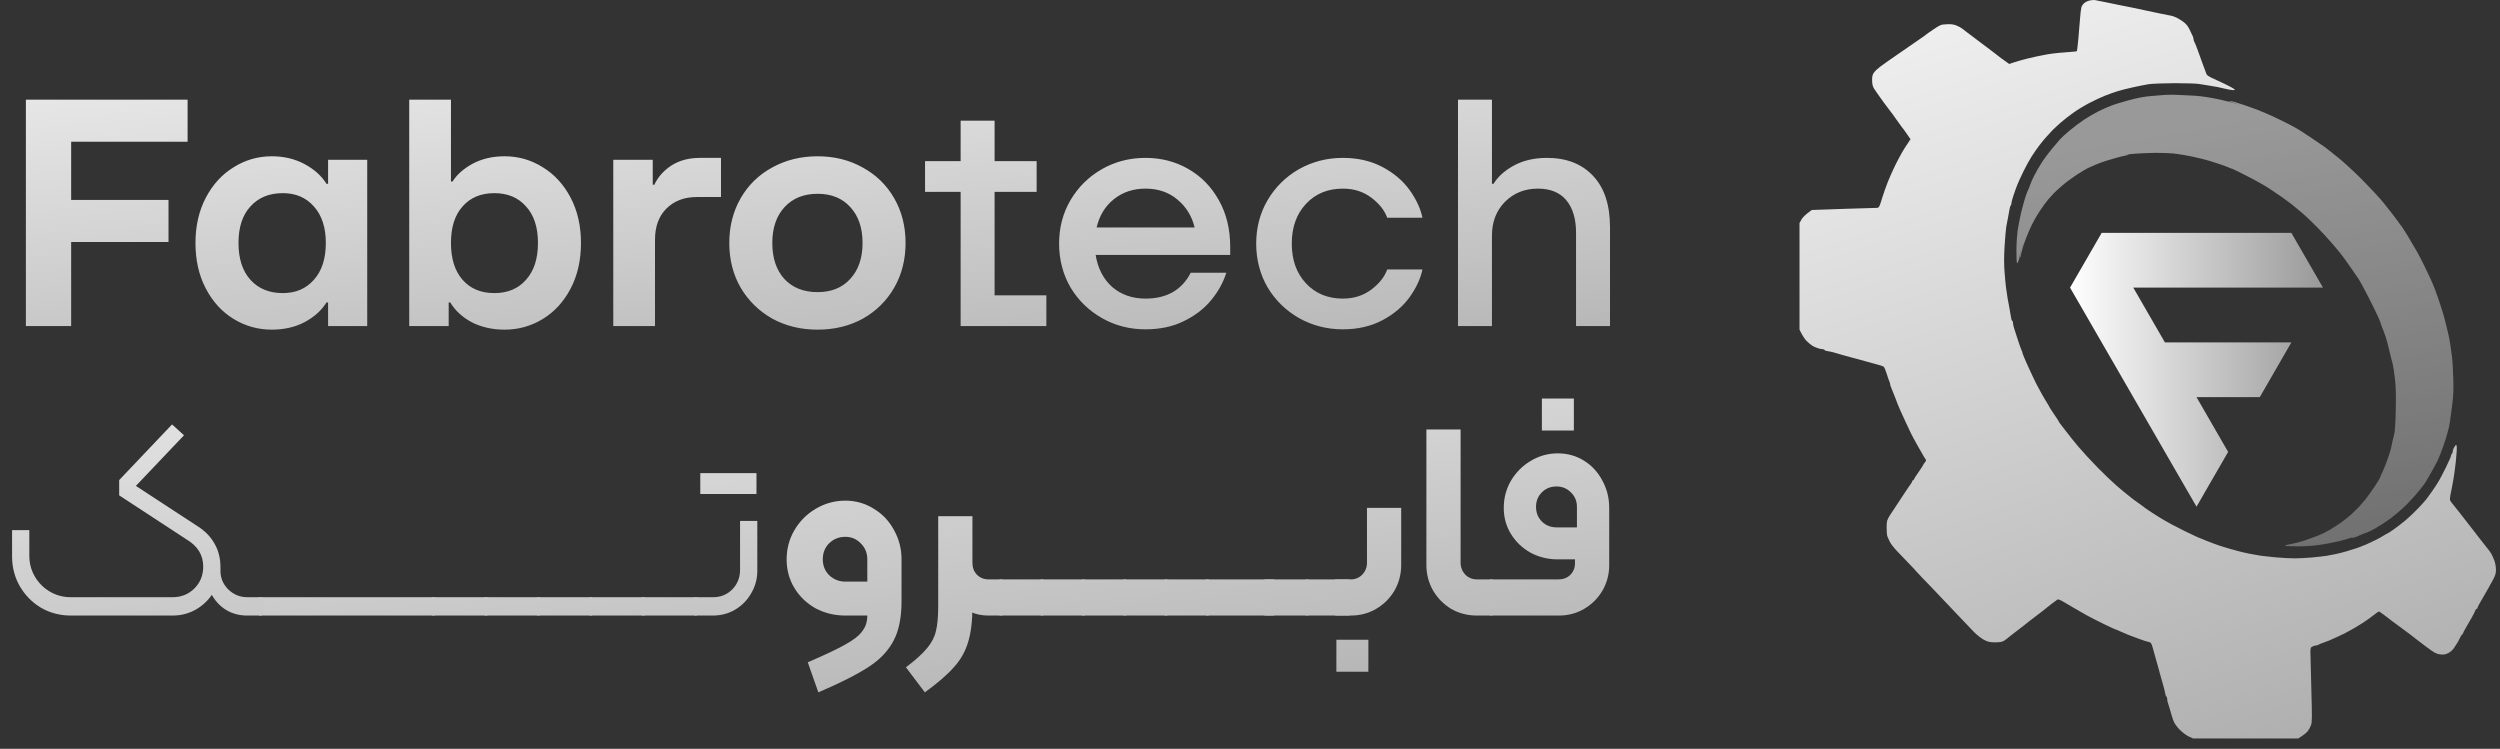 <svg width="207" height="62" viewBox="0 0 207 62" fill="none" xmlns="http://www.w3.org/2000/svg">
<rect x="0" y="0" width="207" height="62" fill="#333333" stroke="none"/>
<path d="M15.533 8.253V11.735H5.892V16.555H13.953V20.037H5.892V27H2.143V8.253H15.533ZM22.506 27.295C21.363 27.295 20.309 27 19.345 26.411C18.381 25.822 17.613 24.983 17.042 23.893C16.471 22.804 16.185 21.546 16.185 20.117C16.185 18.707 16.471 17.457 17.042 16.368C17.613 15.279 18.381 14.439 19.345 13.85C20.309 13.243 21.363 12.94 22.506 12.94C23.505 12.94 24.407 13.154 25.21 13.582C26.014 14.011 26.621 14.556 27.032 15.216H27.166V13.234H30.406V27H27.166V25.045H27.032C26.621 25.706 26.014 26.25 25.21 26.679C24.425 27.089 23.523 27.295 22.506 27.295ZM23.416 24.268C24.487 24.268 25.344 23.902 25.987 23.17C26.648 22.438 26.978 21.421 26.978 20.117C26.978 18.832 26.648 17.823 25.987 17.091C25.344 16.359 24.487 15.993 23.416 15.993C22.291 15.993 21.399 16.359 20.738 17.091C20.077 17.805 19.747 18.814 19.747 20.117C19.747 21.421 20.077 22.438 20.738 23.17C21.399 23.902 22.291 24.268 23.416 24.268ZM41.785 27.295C40.767 27.295 39.856 27.089 39.053 26.679C38.267 26.25 37.678 25.706 37.285 25.045H37.151V27H33.884V8.253H37.339V15.029H37.473C37.83 14.457 38.383 13.966 39.133 13.556C39.901 13.145 40.785 12.94 41.785 12.94C42.927 12.94 43.981 13.243 44.945 13.85C45.909 14.439 46.677 15.279 47.248 16.368C47.819 17.457 48.105 18.707 48.105 20.117C48.105 21.546 47.819 22.804 47.248 23.893C46.677 24.983 45.909 25.822 44.945 26.411C43.981 27 42.927 27.295 41.785 27.295ZM40.928 24.268C42.035 24.268 42.909 23.902 43.552 23.17C44.213 22.438 44.543 21.421 44.543 20.117C44.543 18.814 44.213 17.805 43.552 17.091C42.909 16.359 42.035 15.993 40.928 15.993C39.821 15.993 38.946 16.359 38.303 17.091C37.66 17.805 37.339 18.814 37.339 20.117C37.339 21.421 37.66 22.438 38.303 23.17C38.946 23.902 39.821 24.268 40.928 24.268ZM50.779 27V13.234H54.047V15.296H54.181C54.466 14.671 54.931 14.145 55.573 13.716C56.234 13.288 57.029 13.073 57.957 13.073H59.698V16.314H57.689C56.654 16.314 55.814 16.636 55.172 17.278C54.547 17.903 54.234 18.76 54.234 19.849V27H50.779ZM67.697 27.295C66.304 27.295 65.054 26.991 63.947 26.384C62.84 25.759 61.965 24.902 61.323 23.813C60.698 22.724 60.385 21.492 60.385 20.117C60.385 18.742 60.698 17.51 61.323 16.421C61.947 15.332 62.813 14.484 63.92 13.877C65.045 13.252 66.304 12.94 67.697 12.94C69.089 12.94 70.339 13.252 71.446 13.877C72.553 14.484 73.419 15.332 74.044 16.421C74.669 17.51 74.981 18.742 74.981 20.117C74.981 21.492 74.669 22.724 74.044 23.813C73.419 24.902 72.553 25.759 71.446 26.384C70.339 26.991 69.089 27.295 67.697 27.295ZM67.697 24.188C68.839 24.188 69.741 23.822 70.402 23.09C71.08 22.358 71.419 21.367 71.419 20.117C71.419 18.867 71.08 17.876 70.402 17.144C69.741 16.412 68.839 16.046 67.697 16.046C66.554 16.046 65.643 16.412 64.965 17.144C64.287 17.876 63.947 18.867 63.947 20.117C63.947 21.367 64.278 22.358 64.938 23.09C65.617 23.822 66.536 24.188 67.697 24.188ZM82.353 15.886V24.456H86.638V27H79.54V15.886H76.594V13.341H79.54V9.994H82.353V13.341H85.834V15.886H82.353ZM101.861 21.108H90.719C90.898 22.215 91.353 23.099 92.085 23.759C92.835 24.402 93.755 24.724 94.844 24.724C96.611 24.724 97.861 24.009 98.593 22.581H101.539C101.289 23.384 100.87 24.143 100.28 24.858C99.691 25.572 98.933 26.152 98.004 26.598C97.094 27.045 96.04 27.268 94.844 27.268C93.523 27.268 92.317 26.955 91.228 26.331C90.139 25.706 89.273 24.858 88.63 23.786C88.006 22.697 87.693 21.492 87.693 20.171C87.693 18.849 88.006 17.653 88.63 16.582C89.273 15.493 90.139 14.636 91.228 14.011C92.317 13.386 93.523 13.073 94.844 13.073C96.147 13.073 97.326 13.377 98.379 13.984C99.45 14.591 100.298 15.457 100.923 16.582C101.548 17.689 101.861 18.974 101.861 20.439V21.108ZM94.844 15.618C93.826 15.618 92.951 15.912 92.219 16.502C91.505 17.073 91.032 17.85 90.8 18.832H98.915C98.683 17.885 98.209 17.118 97.495 16.528C96.781 15.921 95.897 15.618 94.844 15.618ZM111.191 27.268C109.869 27.268 108.655 26.955 107.548 26.331C106.459 25.706 105.593 24.858 104.951 23.786C104.326 22.697 104.013 21.492 104.013 20.171C104.013 18.849 104.326 17.653 104.951 16.582C105.593 15.493 106.459 14.636 107.548 14.011C108.655 13.386 109.869 13.073 111.191 13.073C112.423 13.073 113.512 13.323 114.458 13.823C115.404 14.323 116.154 14.957 116.708 15.725C117.261 16.493 117.618 17.26 117.779 18.028H114.86C114.645 17.421 114.208 16.868 113.547 16.368C112.887 15.868 112.101 15.618 111.191 15.618C109.941 15.618 108.923 16.037 108.138 16.877C107.352 17.716 106.959 18.814 106.959 20.171C106.959 21.528 107.352 22.626 108.138 23.465C108.923 24.304 109.941 24.724 111.191 24.724C112.101 24.724 112.887 24.474 113.547 23.974C114.208 23.474 114.645 22.92 114.86 22.313H117.779C117.618 23.081 117.261 23.849 116.708 24.616C116.154 25.384 115.404 26.018 114.458 26.518C113.512 27.018 112.423 27.268 111.191 27.268ZM120.721 27V8.253H123.533V15.216H123.667C124.042 14.609 124.614 14.1 125.381 13.69C126.149 13.279 127.051 13.073 128.086 13.073C129.711 13.073 130.988 13.573 131.916 14.573C132.845 15.555 133.309 16.975 133.309 18.832V27H130.497V19.287C130.497 18.126 130.229 17.225 129.693 16.582C129.158 15.939 128.372 15.618 127.336 15.618C126.247 15.618 125.337 15.984 124.605 16.716C123.891 17.448 123.533 18.376 123.533 19.501V27H120.721Z" fill="url(#paint0_linear_56_123)"/>
<path d="M123.475 50.968C123.321 50.968 123.244 50.891 123.244 50.738V48.204C123.244 48.05 123.321 47.973 123.475 47.973H129.049C129.433 47.973 129.756 47.85 130.017 47.605C130.278 47.344 130.408 47.021 130.408 46.637V46.315H128.98C128.166 46.315 127.414 46.13 126.723 45.762C126.047 45.378 125.509 44.864 125.11 44.218C124.711 43.574 124.511 42.852 124.511 42.053C124.511 41.239 124.711 40.487 125.11 39.796C125.525 39.105 126.07 38.559 126.746 38.16C127.437 37.745 128.182 37.538 128.98 37.538C129.779 37.538 130.5 37.738 131.145 38.137C131.79 38.536 132.297 39.081 132.666 39.773C133.05 40.464 133.242 41.224 133.242 42.053V46.798C133.242 47.551 133.057 48.25 132.689 48.895C132.32 49.525 131.814 50.031 131.169 50.415C130.539 50.784 129.84 50.968 129.072 50.968H123.475ZM130.57 43.666V41.961C130.57 41.485 130.401 41.086 130.063 40.763C129.74 40.441 129.349 40.279 128.888 40.279C128.397 40.279 127.99 40.441 127.667 40.763C127.345 41.086 127.183 41.485 127.183 41.961C127.183 42.452 127.345 42.859 127.667 43.182C127.99 43.504 128.397 43.666 128.888 43.666H130.57ZM127.667 33H130.316V35.649H127.667V33Z" fill="url(#paint1_linear_56_123)"/>
<path d="M122.274 50.968C121.506 50.968 120.8 50.784 120.155 50.415C119.525 50.031 119.026 49.525 118.658 48.895C118.289 48.25 118.105 47.543 118.105 46.776V35.557H120.938V46.591C120.938 46.975 121.069 47.305 121.33 47.582C121.591 47.843 121.913 47.973 122.297 47.973H123.472C123.626 47.973 123.702 48.05 123.702 48.204V50.738C123.702 50.891 123.626 50.968 123.472 50.968H122.274Z" fill="url(#paint2_linear_56_123)"/>
<path d="M110.652 50.968C110.498 50.968 110.421 50.891 110.421 50.738V48.204C110.421 48.05 110.498 47.973 110.652 47.973H111.85C112.218 47.973 112.533 47.843 112.794 47.582C113.055 47.305 113.186 46.975 113.186 46.591V42.053H116.019V46.776C116.019 47.543 115.835 48.25 115.466 48.895C115.098 49.525 114.591 50.031 113.946 50.415C113.316 50.784 112.617 50.968 111.85 50.968H110.652ZM110.652 52.972H113.301V55.621H110.652V52.972Z" fill="url(#paint3_linear_56_123)"/>
<path d="M108.232 50.968C108.079 50.968 108.002 50.891 108.002 50.738V48.204C108.002 48.05 108.079 47.973 108.232 47.973H111.642C111.795 47.973 111.872 48.05 111.872 48.204V50.738C111.872 50.891 111.795 50.968 111.642 50.968H108.232Z" fill="url(#paint4_linear_56_123)"/>
<path d="M104.813 50.968C104.659 50.968 104.583 50.891 104.583 50.738V48.204C104.583 48.05 104.659 47.973 104.813 47.973H108.222C108.376 47.973 108.453 48.05 108.453 48.204V50.738C108.453 50.891 108.376 50.968 108.222 50.968H104.813Z" fill="url(#paint5_linear_56_123)"/>
<path d="M99.974 50.968C99.821 50.968 99.744 50.891 99.744 50.738V48.204C99.744 48.05 99.821 47.973 99.974 47.973H105.384C105.537 47.973 105.614 48.05 105.614 48.204V50.738C105.614 50.891 105.537 50.968 105.384 50.968H99.974Z" fill="url(#paint6_linear_56_123)"/>
<path d="M96.555 50.968C96.401 50.968 96.325 50.891 96.325 50.738V48.204C96.325 48.05 96.401 47.973 96.555 47.973H99.964C100.118 47.973 100.195 48.05 100.195 48.204V50.738C100.195 50.891 100.118 50.968 99.964 50.968H96.555Z" fill="url(#paint7_linear_56_123)"/>
<path d="M93.135 50.968C92.982 50.968 92.905 50.891 92.905 50.738V48.204C92.905 48.05 92.982 47.973 93.135 47.973H96.545C96.698 47.973 96.775 48.05 96.775 48.204V50.738C96.775 50.891 96.698 50.968 96.545 50.968H93.135Z" fill="url(#paint8_linear_56_123)"/>
<path d="M89.716 50.968C89.562 50.968 89.486 50.891 89.486 50.738V48.204C89.486 48.05 89.562 47.973 89.716 47.973H93.125C93.279 47.973 93.356 48.05 93.356 48.204V50.738C93.356 50.891 93.279 50.968 93.125 50.968H89.716Z" fill="url(#paint9_linear_56_123)"/>
<path d="M86.296 50.968C86.143 50.968 86.066 50.891 86.066 50.738V48.204C86.066 48.05 86.143 47.973 86.296 47.973H89.706C89.859 47.973 89.936 48.05 89.936 48.204V50.738C89.936 50.891 89.859 50.968 89.706 50.968H86.296Z" fill="url(#paint10_linear_56_123)"/>
<path d="M82.877 50.968C82.724 50.968 82.647 50.891 82.647 50.738V48.204C82.647 48.05 82.724 47.973 82.877 47.973H86.286C86.44 47.973 86.517 48.05 86.517 48.204V50.738C86.517 50.891 86.44 50.968 86.286 50.968H82.877Z" fill="url(#paint11_linear_56_123)"/>
<path d="M75.011 55.253C75.825 54.638 76.417 54.101 76.785 53.64C77.154 53.195 77.392 52.727 77.499 52.235C77.622 51.744 77.684 51.06 77.684 50.185V42.744H80.517V50.185C80.517 51.383 80.402 52.366 80.171 53.133C79.941 53.917 79.55 54.615 78.997 55.23C78.444 55.859 77.638 56.558 76.578 57.326L75.011 55.253ZM81.853 50.968C80.747 50.968 79.91 50.576 79.342 49.793C78.789 49.01 78.513 48.004 78.513 46.776V42.744H80.517V46.614C80.517 46.998 80.64 47.321 80.886 47.582C81.147 47.843 81.469 47.973 81.853 47.973H82.867C83.02 47.973 83.097 48.05 83.097 48.204V50.738C83.097 50.891 83.02 50.968 82.867 50.968H81.853Z" fill="url(#paint12_linear_56_123)"/>
<path d="M66.883 54.838C68.281 54.239 69.318 53.748 69.993 53.364C70.669 52.995 71.138 52.627 71.399 52.258C71.675 51.905 71.813 51.475 71.813 50.968H69.993C69.103 50.968 68.281 50.768 67.528 50.369C66.791 49.955 66.208 49.394 65.778 48.688C65.348 47.981 65.133 47.19 65.133 46.315C65.133 45.439 65.348 44.633 65.778 43.896C66.223 43.144 66.814 42.552 67.552 42.122C68.304 41.677 69.118 41.454 69.993 41.454C70.853 41.454 71.637 41.677 72.343 42.122C73.065 42.552 73.625 43.144 74.025 43.896C74.439 44.633 74.647 45.439 74.647 46.315V49.793C74.647 51.145 74.424 52.235 73.979 53.064C73.533 53.909 72.842 54.631 71.905 55.23C70.969 55.844 69.586 56.543 67.759 57.326L66.883 54.838ZM71.813 48.158V46.315C71.813 45.793 71.637 45.355 71.283 45.002C70.93 44.633 70.5 44.449 69.993 44.449C69.471 44.449 69.026 44.626 68.657 44.979C68.304 45.332 68.127 45.777 68.127 46.315C68.127 46.837 68.304 47.275 68.657 47.628C69.026 47.981 69.471 48.158 69.993 48.158H71.813Z" fill="url(#paint13_linear_56_123)"/>
<path d="M57.614 50.968C57.461 50.968 57.384 50.891 57.384 50.738V49.678C57.384 49.525 57.461 49.448 57.614 49.448H59.042C59.672 49.448 60.202 49.233 60.632 48.803C61.062 48.357 61.277 47.82 61.277 47.19V43.136H62.705V47.259C62.705 47.935 62.536 48.557 62.198 49.125C61.876 49.693 61.43 50.146 60.862 50.484C60.309 50.807 59.695 50.968 59.019 50.968H57.614ZM57.983 39.174H61.277V40.901H57.983V39.174ZM60.908 39.174H62.636V40.901H60.908V39.174Z" fill="url(#paint14_linear_56_123)"/>
<path d="M53.272 50.968C53.119 50.968 53.042 50.891 53.042 50.738V49.678C53.042 49.525 53.119 49.448 53.272 49.448H57.603C57.757 49.448 57.834 49.525 57.834 49.678V50.738C57.834 50.891 57.757 50.968 57.603 50.968H53.272Z" fill="url(#paint15_linear_56_123)"/>
<path d="M48.931 50.968C48.777 50.968 48.7 50.891 48.7 50.738V49.678C48.7 49.525 48.777 49.448 48.931 49.448H53.261C53.415 49.448 53.492 49.525 53.492 49.678V50.738C53.492 50.891 53.415 50.968 53.261 50.968H48.931Z" fill="url(#paint16_linear_56_123)"/>
<path d="M44.589 50.968C44.435 50.968 44.359 50.891 44.359 50.738V49.678C44.359 49.525 44.435 49.448 44.589 49.448H48.92C49.073 49.448 49.15 49.525 49.15 49.678V50.738C49.15 50.891 49.073 50.968 48.92 50.968H44.589Z" fill="url(#paint17_linear_56_123)"/>
<path d="M40.247 50.968C40.094 50.968 40.017 50.891 40.017 50.738V49.678C40.017 49.525 40.094 49.448 40.247 49.448H44.578C44.731 49.448 44.808 49.525 44.808 49.678V50.738C44.808 50.891 44.731 50.968 44.578 50.968H40.247Z" fill="url(#paint18_linear_56_123)"/>
<path d="M35.905 50.968C35.752 50.968 35.675 50.891 35.675 50.738V49.678C35.675 49.525 35.752 49.448 35.905 49.448H40.236C40.39 49.448 40.467 49.525 40.467 49.678V50.738C40.467 50.891 40.39 50.968 40.236 50.968H35.905Z" fill="url(#paint19_linear_56_123)"/>
<path d="M21.564 50.968C21.41 50.968 21.333 50.891 21.333 50.738V49.678C21.333 49.525 21.41 49.448 21.564 49.448H35.894C36.048 49.448 36.125 49.525 36.125 49.678V50.738C36.125 50.891 36.048 50.968 35.894 50.968H21.564Z" fill="url(#paint20_linear_56_123)"/>
<path d="M5.861 50.968C4.97 50.968 4.148 50.753 3.396 50.323C2.659 49.878 2.075 49.286 1.645 48.549C1.215 47.797 1 46.975 1 46.084V43.896H2.428V46.015C2.428 46.645 2.582 47.221 2.889 47.743C3.196 48.265 3.611 48.68 4.133 48.987C4.655 49.294 5.231 49.448 5.861 49.448H14.292C14.998 49.448 15.597 49.21 16.088 48.734C16.58 48.242 16.826 47.636 16.826 46.914C16.826 45.962 16.373 45.217 15.467 44.679L9.869 41.017V39.749L14.246 35.142L15.236 36.041L11.251 40.233L16.434 43.62C17.002 43.988 17.448 44.456 17.77 45.025C18.093 45.593 18.254 46.238 18.254 46.96C18.254 47.682 18.077 48.35 17.724 48.964C17.371 49.578 16.887 50.07 16.273 50.438C15.674 50.791 15.014 50.968 14.292 50.968H5.861ZM20.465 50.968C19.805 50.968 19.214 50.807 18.692 50.484C18.185 50.162 17.785 49.724 17.494 49.171C17.217 48.603 17.079 47.981 17.079 47.305V46.937H18.254V47.259C18.254 47.858 18.469 48.373 18.899 48.803C19.344 49.233 19.866 49.448 20.465 49.448H21.571C21.725 49.448 21.802 49.525 21.802 49.678V50.738C21.802 50.891 21.725 50.968 21.571 50.968H20.465Z" fill="url(#paint21_linear_56_123)"/>
<path fill-rule="evenodd" clip-rule="evenodd" d="M174.326 0.18C173.919 0.096 173.526 0.018 173.449 0.004C173.372 -0.01 173.182 0.011 173.028 0.04C172.874 0.075 172.663 0.173 172.565 0.264C172.467 0.348 172.361 0.509 172.333 0.628C172.305 0.747 172.249 1.189 172.221 1.609L172.081 3.291C172.032 3.796 171.983 4.217 171.962 4.238C171.948 4.259 171.576 4.294 171.148 4.322C170.713 4.35 170.159 4.406 169.906 4.441C169.654 4.476 169.352 4.525 169.24 4.553C169.165 4.567 169.021 4.596 168.871 4.626C168.794 4.642 168.715 4.658 168.643 4.672C168.433 4.714 168.096 4.791 167.907 4.84C167.731 4.884 167.487 4.951 167.327 4.994C167.309 4.999 167.291 5.004 167.275 5.009C167.202 5.032 167.105 5.061 167.003 5.091C166.89 5.126 166.772 5.161 166.679 5.191L166.363 5.296C165.711 4.833 165.507 4.686 165.486 4.658C165.465 4.637 165.325 4.525 165.171 4.413C165.067 4.329 164.767 4.104 164.42 3.844C164.272 3.733 164.117 3.617 163.964 3.502C163.459 3.116 162.954 2.738 162.849 2.661C162.743 2.584 162.575 2.457 162.477 2.373C162.378 2.296 162.154 2.17 161.979 2.107C161.754 2.016 161.523 1.988 161.172 2.009C160.716 2.03 160.646 2.058 160.12 2.415C159.811 2.619 159.544 2.808 159.523 2.829C159.502 2.85 159.397 2.934 159.278 3.018C159.234 3.049 159.101 3.14 158.91 3.271C158.582 3.496 158.082 3.84 157.559 4.203C156.731 4.77 155.882 5.366 155.672 5.527C155.468 5.681 155.23 5.906 155.153 6.025C155.04 6.186 155.005 6.34 155.012 6.655C155.012 6.936 155.061 7.153 155.146 7.293C155.223 7.419 155.468 7.777 155.7 8.099C155.924 8.422 156.135 8.702 156.156 8.723C156.177 8.744 156.275 8.87 156.366 9.003C156.457 9.136 156.556 9.263 156.577 9.284C156.605 9.305 156.808 9.585 157.033 9.914C157.264 10.244 157.468 10.524 157.489 10.545C157.517 10.566 157.678 10.79 157.861 11.05L158.19 11.526C157.769 12.15 157.559 12.486 157.454 12.683C157.341 12.872 157.103 13.335 156.92 13.699C156.738 14.063 156.464 14.68 156.31 15.066C156.156 15.451 155.966 16.005 155.875 16.292C155.791 16.579 155.686 16.909 155.637 17.014C155.595 17.119 155.51 17.21 155.454 17.21C155.432 17.21 155.224 17.217 154.889 17.227C154.377 17.244 153.57 17.269 152.683 17.294L150.017 17.386C149.491 17.757 149.26 18.002 149.168 18.163L149 18.465V27.295C149.246 27.807 149.435 28.073 149.575 28.221C149.723 28.368 149.926 28.543 150.031 28.606C150.137 28.676 150.333 28.774 150.473 28.816C150.607 28.865 150.789 28.907 150.873 28.907C150.964 28.907 151.049 28.935 151.07 28.977C151.091 29.02 151.21 29.062 151.329 29.076C151.455 29.09 151.673 29.139 151.806 29.174C151.887 29.199 152.048 29.245 152.226 29.297C152.342 29.33 152.465 29.365 152.578 29.398C152.866 29.482 153.406 29.629 153.771 29.727C154.135 29.819 154.542 29.931 154.661 29.966C154.705 29.978 154.759 29.993 154.817 30.009C154.927 30.041 155.051 30.076 155.139 30.099C155.197 30.114 155.274 30.136 155.354 30.159C155.457 30.188 155.565 30.219 155.644 30.239C155.791 30.281 155.938 30.337 155.98 30.372C156.022 30.407 156.128 30.666 156.219 30.947C156.303 31.234 156.408 31.521 156.443 31.592C156.478 31.655 156.507 31.76 156.507 31.816C156.507 31.872 156.535 31.977 156.57 32.04C156.605 32.11 156.752 32.482 156.899 32.867C157.04 33.253 157.236 33.743 157.334 33.953C157.426 34.164 157.629 34.605 157.783 34.935C157.84 35.056 157.902 35.187 157.962 35.313C158.066 35.531 158.162 35.735 158.211 35.846C158.295 36.021 158.534 36.462 158.737 36.827C158.864 37.047 158.999 37.285 159.103 37.468C159.171 37.588 159.226 37.685 159.257 37.738C159.334 37.871 159.425 38.018 159.46 38.053C159.495 38.096 159.467 38.187 159.383 38.285C159.306 38.369 159.243 38.46 159.243 38.495C159.236 38.523 159.067 38.789 158.857 39.091C158.646 39.385 158.471 39.665 158.471 39.7C158.471 39.736 158.443 39.77 158.401 39.77C158.359 39.77 158.331 39.806 158.331 39.841C158.331 39.876 158.295 39.953 158.26 40.002C158.218 40.044 157.861 40.577 157.468 41.172C157.068 41.768 156.626 42.448 156.478 42.679C156.233 43.078 156.219 43.128 156.212 43.695C156.212 44.025 156.24 44.354 156.282 44.431C156.32 44.501 156.388 44.659 156.447 44.797L156.464 44.838C156.528 44.978 156.773 45.307 157.012 45.566C157.257 45.826 157.685 46.274 157.973 46.569C158.253 46.856 158.583 47.206 158.695 47.34C158.815 47.473 159.306 47.998 159.797 48.496C160.281 49.001 161.2 49.961 161.831 50.634C161.964 50.773 162.099 50.916 162.234 51.058C162.749 51.601 163.245 52.124 163.445 52.33C163.704 52.589 164.076 52.883 164.294 52.989C164.609 53.15 164.771 53.185 165.206 53.185C165.599 53.185 165.781 53.15 165.942 53.052C166.055 52.974 166.265 52.82 166.398 52.701C166.425 52.679 166.454 52.656 166.485 52.632C166.611 52.53 166.757 52.413 166.847 52.351C166.918 52.299 167.067 52.185 167.229 52.06C167.309 51.998 167.393 51.934 167.472 51.874C167.545 51.816 167.62 51.757 167.69 51.702C167.848 51.577 167.982 51.471 168.026 51.433C168.096 51.377 168.426 51.124 168.763 50.872C169.106 50.613 169.394 50.381 169.415 50.36C169.436 50.339 169.639 50.171 169.871 49.996C170.103 49.821 170.334 49.652 170.376 49.631C170.425 49.603 170.713 49.73 171.008 49.919C171.309 50.101 171.618 50.283 171.695 50.325C171.772 50.367 171.948 50.465 172.081 50.542C172.118 50.564 172.169 50.594 172.228 50.628C172.378 50.715 172.581 50.832 172.747 50.928C172.979 51.054 173.603 51.377 174.129 51.636C174.663 51.895 175.112 52.105 175.133 52.105C175.154 52.105 175.315 52.169 175.497 52.253C175.687 52.337 175.904 52.428 175.988 52.463C176.08 52.498 176.22 52.554 176.304 52.596C176.395 52.631 176.767 52.771 177.132 52.904C177.497 53.044 177.848 53.15 177.904 53.15C177.96 53.15 178.044 53.192 178.093 53.241C178.135 53.29 178.205 53.458 178.24 53.612C178.246 53.633 178.253 53.657 178.26 53.685C178.309 53.863 178.392 54.169 178.465 54.418C178.509 54.581 178.561 54.764 178.605 54.916C178.639 55.033 178.667 55.131 178.682 55.189C178.716 55.294 178.757 55.456 178.791 55.584C178.8 55.619 178.808 55.651 178.816 55.68C178.838 55.766 178.893 55.96 178.956 56.181C178.99 56.302 179.026 56.432 179.061 56.556C179.166 56.906 179.265 57.292 179.279 57.418C179.293 57.537 179.342 57.656 179.377 57.677C179.412 57.698 179.447 57.789 179.447 57.887C179.447 57.986 179.475 58.133 179.51 58.224C179.545 58.308 179.608 58.518 179.658 58.693L179.672 58.744C179.719 58.914 179.781 59.133 179.819 59.254C179.854 59.387 179.938 59.626 180.001 59.773C180.064 59.927 180.289 60.228 180.499 60.438C180.71 60.649 181.04 60.894 181.236 60.985L181.587 61.146H190.286C190.777 60.845 190.988 60.663 191.079 60.544C191.17 60.431 191.289 60.214 191.345 60.06C191.444 59.815 191.444 59.464 191.38 57.117C191.338 55.652 191.303 54.264 191.303 54.033C191.303 53.64 191.317 53.605 191.5 53.521C191.605 53.472 191.738 53.437 191.801 53.437C191.857 53.437 191.935 53.409 191.977 53.381C192.012 53.353 192.166 53.283 192.32 53.234C192.475 53.185 192.713 53.094 192.847 53.038C192.922 53.006 193.054 52.946 193.201 52.879C193.315 52.827 193.438 52.771 193.548 52.722C193.801 52.61 194.067 52.484 194.144 52.442C194.165 52.431 194.198 52.413 194.238 52.39C194.348 52.33 194.517 52.236 194.671 52.154C194.881 52.042 195.323 51.776 195.653 51.566C195.983 51.349 196.396 51.054 196.579 50.9C196.768 50.753 196.937 50.634 196.965 50.634C197 50.627 197.147 50.725 197.301 50.844C197.392 50.91 197.494 50.987 197.579 51.052C197.639 51.097 197.69 51.136 197.722 51.159C197.769 51.197 197.838 51.25 197.907 51.303C197.953 51.338 197.999 51.374 198.038 51.405C198.105 51.453 198.294 51.592 198.519 51.759C198.623 51.836 198.734 51.919 198.845 52C199.196 52.253 199.525 52.498 199.581 52.547C199.627 52.587 199.814 52.73 200.03 52.896C200.078 52.933 200.128 52.971 200.178 53.01C200.451 53.213 200.718 53.416 200.774 53.465C200.83 53.507 201.069 53.682 201.3 53.85C201.616 54.075 201.805 54.159 202.072 54.187C202.346 54.215 202.493 54.194 202.717 54.075C202.9 53.984 203.096 53.809 203.208 53.626C203.321 53.465 203.447 53.269 203.489 53.192C203.538 53.115 203.636 52.932 203.7 52.785C203.77 52.645 203.847 52.526 203.875 52.526C203.91 52.526 203.931 52.491 203.931 52.456C203.931 52.421 204.036 52.203 204.17 51.986C204.303 51.762 204.527 51.377 204.668 51.124C204.808 50.872 204.934 50.613 204.955 50.55C204.969 50.479 205.018 50.423 205.054 50.423C205.089 50.423 205.124 50.388 205.124 50.353C205.124 50.318 205.236 50.087 205.376 49.849C205.517 49.603 205.692 49.302 205.762 49.183C205.839 49.057 205.966 48.833 206.043 48.692C206.127 48.545 206.302 48.23 206.429 47.991C206.611 47.648 206.667 47.466 206.667 47.185C206.667 46.982 206.618 46.66 206.548 46.464C206.485 46.274 206.365 46.001 206.288 45.868C206.211 45.735 206.113 45.587 206.071 45.545C206.036 45.503 205.923 45.363 205.825 45.237C205.727 45.111 205.552 44.887 205.439 44.746C205.39 44.681 205.288 44.55 205.159 44.385C204.997 44.176 204.793 43.914 204.598 43.66C204.404 43.413 204.217 43.172 204.079 42.994C203.966 42.849 203.886 42.745 203.861 42.714C203.805 42.651 203.693 42.504 203.615 42.399C203.538 42.294 203.356 42.062 203.201 41.88C203.054 41.705 202.907 41.509 202.879 41.453C202.844 41.397 202.851 41.207 202.886 41.032L203.026 40.331C203.048 40.197 203.082 40.015 203.113 39.849C203.13 39.755 203.147 39.666 203.159 39.595C203.194 39.406 203.279 38.754 203.349 38.159C203.412 37.563 203.44 37.009 203.412 36.932C203.37 36.799 203.356 36.806 203.23 37.002C203.152 37.114 203.089 37.282 203.089 37.374C203.089 37.458 203.054 37.542 203.019 37.563C202.984 37.584 202.949 37.654 202.949 37.724C202.949 37.787 202.759 38.222 202.528 38.684C202.303 39.147 202.03 39.665 201.925 39.841C201.826 40.016 201.567 40.408 201.349 40.717C201.132 41.025 200.907 41.333 200.844 41.404C200.788 41.474 200.522 41.775 200.248 42.062C199.974 42.35 199.504 42.805 199.196 43.065C198.887 43.324 198.424 43.681 198.157 43.863C197.898 44.039 197.673 44.186 197.652 44.186C197.631 44.186 197.533 44.242 197.421 44.312C197.315 44.389 196.993 44.564 196.705 44.712L196.69 44.719C196.407 44.857 196.115 44.999 196.039 45.027C195.985 45.047 195.882 45.09 195.78 45.134C195.737 45.153 195.693 45.171 195.653 45.188C195.52 45.251 195.267 45.342 195.092 45.398C194.916 45.461 194.558 45.574 194.285 45.651C194.011 45.728 193.618 45.833 193.408 45.875C193.197 45.917 192.847 45.987 192.636 46.022C192.426 46.057 191.9 46.113 191.479 46.155C191.058 46.197 190.405 46.225 190.04 46.232C189.676 46.232 188.981 46.197 188.497 46.155C188.416 46.147 188.332 46.139 188.248 46.13C187.828 46.088 187.392 46.044 187.199 46.015C186.968 45.98 186.526 45.903 186.217 45.84C185.908 45.777 185.48 45.679 185.27 45.616C185.13 45.578 184.949 45.528 184.798 45.487C184.723 45.466 184.655 45.447 184.603 45.433C184.449 45.391 184.26 45.335 184.183 45.307C184.105 45.279 183.916 45.216 183.762 45.174C183.607 45.125 183.418 45.062 183.341 45.027C183.312 45.017 183.257 44.995 183.185 44.966C183.063 44.918 182.892 44.85 182.723 44.789C182.544 44.721 182.318 44.626 182.133 44.549C182.05 44.514 181.975 44.483 181.917 44.459C181.734 44.375 181.271 44.158 180.885 43.969C180.499 43.779 179.994 43.52 179.763 43.394C179.639 43.322 179.494 43.241 179.367 43.169C179.256 43.106 179.158 43.051 179.096 43.015C178.963 42.938 178.563 42.693 178.219 42.469C178.128 42.407 178.039 42.348 177.958 42.294C177.735 42.145 177.568 42.034 177.553 42.013C177.532 41.992 177.3 41.817 177.027 41.628C176.753 41.438 176.501 41.249 176.459 41.207C176.416 41.172 176.255 41.039 176.108 40.927C175.96 40.815 175.582 40.499 175.273 40.233C174.964 39.967 174.27 39.308 173.73 38.761C173.189 38.215 172.446 37.409 172.074 36.967C171.702 36.526 171.239 35.944 171.036 35.67C170.832 35.397 170.622 35.124 170.566 35.061C170.509 34.991 170.467 34.921 170.467 34.9C170.467 34.879 170.292 34.612 170.081 34.304C169.871 33.995 169.696 33.729 169.696 33.708C169.696 33.687 169.562 33.463 169.401 33.204C169.24 32.937 169.008 32.538 168.889 32.306C168.77 32.075 168.636 31.823 168.587 31.746C168.545 31.669 168.363 31.29 168.187 30.905C168.005 30.519 167.829 30.141 167.801 30.064C167.773 29.987 167.682 29.776 167.598 29.594C167.514 29.405 167.451 29.23 167.451 29.188C167.451 29.146 167.423 29.062 167.381 28.998C167.345 28.928 167.205 28.529 167.065 28.101C166.976 27.815 166.88 27.523 166.816 27.327C166.785 27.23 166.761 27.157 166.749 27.12C166.714 27.008 166.679 26.84 166.679 26.756C166.679 26.665 166.651 26.581 166.609 26.559C166.567 26.538 166.525 26.405 166.511 26.265C166.49 26.118 166.447 25.845 166.405 25.648C166.396 25.595 166.382 25.523 166.367 25.44C166.328 25.227 166.275 24.939 166.23 24.702C166.174 24.373 166.111 23.952 166.09 23.756C166.069 23.567 166.012 23.006 165.977 22.516C165.928 21.92 165.928 21.212 165.977 20.413C166.02 19.747 166.083 19.011 166.118 18.78C166.16 18.549 166.223 18.205 166.265 18.009L166.273 17.969C166.308 17.779 166.358 17.507 166.384 17.35C166.412 17.182 166.454 17.035 166.483 17.021C166.518 17.007 166.539 16.93 166.539 16.853C166.539 16.776 166.616 16.481 166.707 16.208C166.798 15.928 166.946 15.521 167.03 15.311C167.114 15.101 167.338 14.596 167.542 14.19C167.738 13.783 168.04 13.236 168.215 12.963C168.391 12.69 168.671 12.283 168.847 12.052C169.022 11.821 169.275 11.512 169.415 11.358C169.482 11.285 169.571 11.188 169.661 11.092C169.75 10.995 169.839 10.899 169.906 10.825C170.039 10.685 170.355 10.391 170.608 10.167C170.86 9.942 171.351 9.557 171.695 9.319C172.039 9.073 172.642 8.709 173.028 8.513C173.414 8.309 173.968 8.05 174.256 7.938C174.543 7.819 175.02 7.651 175.308 7.56C175.596 7.468 176.199 7.314 176.641 7.223C177.083 7.125 177.651 7.013 177.904 6.971C178.156 6.929 179.117 6.894 180.043 6.887C180.969 6.887 181.903 6.915 182.113 6.957C182.323 6.999 182.751 7.069 183.06 7.111C183.369 7.153 183.86 7.251 184.147 7.328C184.435 7.398 184.772 7.461 184.884 7.461C184.991 7.458 185.041 7.456 185.046 7.44C185.051 7.426 185.018 7.399 184.954 7.349C184.877 7.286 184.533 7.104 184.183 6.936C183.832 6.768 183.369 6.55 183.144 6.452C182.927 6.354 182.723 6.214 182.702 6.151C182.681 6.081 182.639 5.962 182.604 5.885C182.593 5.853 182.57 5.794 182.543 5.722C182.504 5.617 182.453 5.483 182.408 5.359C182.371 5.259 182.318 5.112 182.262 4.956C182.2 4.783 182.133 4.598 182.078 4.448C182.05 4.372 182.022 4.293 181.994 4.218C181.918 4.008 181.849 3.819 181.818 3.747C181.814 3.737 181.81 3.728 181.806 3.717C181.766 3.624 181.717 3.51 181.685 3.453C181.65 3.383 181.622 3.277 181.622 3.221C181.622 3.165 181.594 3.06 181.559 2.997C181.532 2.929 181.419 2.698 181.31 2.473L181.299 2.45C181.159 2.163 181.005 1.967 180.78 1.806C180.605 1.686 180.387 1.546 180.289 1.497C180.191 1.455 180.05 1.392 179.973 1.357C179.896 1.329 179.721 1.287 179.587 1.266C179.454 1.245 179.124 1.182 178.851 1.119C178.577 1.056 178.044 0.944 177.658 0.867C177.272 0.782 176.816 0.684 176.641 0.649L176.01 0.523L175.378 0.397C175.259 0.373 175.003 0.32 174.723 0.262C174.592 0.235 174.456 0.207 174.326 0.18Z" fill="url(#paint22_linear_56_123)"/>
<path fill-rule="evenodd" clip-rule="evenodd" d="M179.307 7.854C179.096 7.868 178.556 7.91 178.114 7.952C177.56 7.994 176.978 8.106 176.255 8.302C175.673 8.457 174.999 8.667 174.747 8.772C174.494 8.87 174.038 9.073 173.729 9.228C173.421 9.382 172.902 9.69 172.572 9.9C172.242 10.118 171.709 10.517 171.379 10.797C171.049 11.071 170.685 11.4 170.572 11.533C170.453 11.666 170.137 12.038 169.864 12.367C169.59 12.697 169.197 13.229 168.994 13.559C168.791 13.888 168.524 14.358 168.398 14.61C168.271 14.862 168.131 15.192 168.082 15.346C168.033 15.5 167.97 15.654 167.942 15.696C167.914 15.739 167.808 16.005 167.71 16.292C167.612 16.579 167.451 17.182 167.345 17.624C167.247 18.065 167.114 18.731 167.058 19.096C167.009 19.46 166.959 20.21 166.959 20.764C166.959 21.31 166.981 21.773 167.009 21.787C167.044 21.808 167.107 21.703 167.149 21.562C167.198 21.422 167.24 21.226 167.24 21.128C167.24 21.032 167.368 20.594 167.517 20.143C167.368 20.596 167.247 21.068 167.247 21.198C167.254 21.408 167.268 21.394 167.338 21.058C167.387 20.848 167.465 20.546 167.514 20.392C167.563 20.238 167.682 19.909 167.78 19.656C167.878 19.404 168.082 18.948 168.222 18.64C168.37 18.332 168.678 17.792 168.91 17.448C169.134 17.098 169.45 16.678 169.604 16.502C169.759 16.327 169.962 16.103 170.053 16.005C170.144 15.907 170.46 15.619 170.748 15.367C171.035 15.115 171.59 14.708 171.975 14.456C172.361 14.211 172.754 13.972 172.852 13.93C172.951 13.881 173.217 13.762 173.449 13.664C173.68 13.559 174.108 13.405 174.396 13.313C174.683 13.222 175.097 13.103 175.308 13.047C175.518 12.984 175.848 12.907 176.044 12.872C176.339 12.816 176.353 12.802 176.15 12.802C176.093 12.802 176.02 12.807 175.944 12.815C176.237 12.759 177.073 12.697 177.798 12.676C178.661 12.641 179.426 12.662 179.973 12.711C180.436 12.76 181.208 12.893 181.692 13.005C182.176 13.11 182.73 13.25 182.92 13.313C183.116 13.37 183.509 13.496 183.797 13.594C184.084 13.692 184.428 13.818 184.554 13.874C184.674 13.93 184.8 13.979 184.835 13.979C184.863 13.979 185.417 14.253 186.077 14.589C186.736 14.918 187.536 15.374 187.866 15.591C188.195 15.809 188.651 16.117 188.883 16.278C189.114 16.439 189.514 16.734 189.774 16.937C190.026 17.14 190.419 17.462 190.651 17.659C190.875 17.848 191.387 18.339 191.794 18.745C192.201 19.152 192.769 19.768 193.064 20.119C193.366 20.462 193.716 20.883 193.85 21.058C193.99 21.233 194.299 21.661 194.537 22.004C194.783 22.347 195.098 22.81 195.239 23.02C195.386 23.23 195.779 23.959 196.123 24.632C196.467 25.305 196.831 26.055 196.937 26.3C197.042 26.538 197.126 26.756 197.126 26.784C197.126 26.819 197.224 27.078 197.343 27.366C197.463 27.653 197.617 28.129 197.687 28.417C197.699 28.466 197.712 28.52 197.727 28.578C197.794 28.855 197.88 29.206 197.933 29.433C197.996 29.706 198.08 30.022 198.115 30.134C198.15 30.246 198.234 30.772 198.291 31.29C198.382 32.019 198.396 32.629 198.368 33.953C198.34 35.201 198.298 35.776 198.22 36.056C198.157 36.266 198.073 36.631 198.031 36.862C197.996 37.093 197.835 37.633 197.68 38.053C197.533 38.474 197.343 38.937 197.273 39.07C197.203 39.203 197.119 39.392 197.091 39.49C197.063 39.588 196.845 39.946 196.614 40.296C196.375 40.647 196.06 41.081 195.912 41.277C195.758 41.467 195.505 41.768 195.344 41.943C195.183 42.118 194.874 42.413 194.664 42.609C194.453 42.798 194.074 43.099 193.829 43.275C193.576 43.45 193.155 43.723 192.882 43.885C192.608 44.046 192.173 44.256 191.899 44.361C191.626 44.466 191.142 44.641 190.812 44.754C190.482 44.866 189.984 44.992 189.704 45.041C189.423 45.09 189.198 45.153 189.198 45.181C189.198 45.216 189.676 45.237 190.251 45.237C190.959 45.237 191.591 45.188 192.201 45.097C192.692 45.02 193.408 44.873 193.794 44.782C194.159 44.688 194.575 44.564 194.749 44.498C194.746 44.507 194.747 44.515 194.755 44.522C194.79 44.55 194.916 44.529 195.035 44.473C195.162 44.424 195.393 44.326 195.547 44.256C195.702 44.186 195.905 44.109 196.003 44.081C196.102 44.053 196.431 43.885 196.74 43.709C197.049 43.534 197.603 43.17 197.968 42.903C198.333 42.63 198.908 42.139 199.238 41.81C199.567 41.481 200.044 40.955 200.29 40.647C200.535 40.338 200.781 40.023 200.823 39.946C200.872 39.869 201.082 39.505 201.292 39.141L201.293 39.14L201.293 39.14C201.504 38.775 201.756 38.299 201.854 38.089C201.953 37.878 202.128 37.437 202.247 37.107C202.366 36.778 202.514 36.336 202.57 36.126C202.633 35.916 202.71 35.629 202.745 35.495C202.78 35.362 202.837 35.047 202.872 34.794C202.907 34.542 202.991 33.925 203.054 33.428C203.145 32.734 203.159 32.215 203.131 31.255C203.11 30.561 203.061 29.79 203.026 29.538C203.013 29.448 202.997 29.337 202.98 29.218L202.98 29.217L202.98 29.216C202.949 29.003 202.915 28.767 202.893 28.592C202.858 28.319 202.773 27.863 202.703 27.576C202.64 27.288 202.507 26.749 202.409 26.384C202.31 26.02 202.135 25.452 202.023 25.123C201.97 24.969 201.906 24.786 201.844 24.608L201.843 24.607L201.843 24.605C201.771 24.402 201.703 24.206 201.658 24.072C201.567 23.819 201.391 23.399 201.265 23.125C201.176 22.921 201.015 22.59 200.87 22.289L200.869 22.288L200.869 22.288C200.821 22.188 200.774 22.091 200.732 22.004C200.564 21.661 200.29 21.135 200.129 20.841C199.96 20.546 199.623 19.965 199.371 19.551C199.118 19.138 198.866 18.745 198.81 18.682C198.754 18.619 198.669 18.514 198.634 18.451C198.599 18.395 198.459 18.205 198.333 18.037C198.311 18.009 198.29 17.98 198.268 17.952C198.162 17.809 198.058 17.67 198.017 17.624C198.002 17.604 197.963 17.555 197.907 17.486L197.907 17.485C197.786 17.333 197.585 17.082 197.378 16.818C197.07 16.432 196.263 15.563 195.59 14.883C194.909 14.204 194.039 13.405 193.653 13.096C193.267 12.795 192.889 12.486 192.811 12.423C192.734 12.36 192.559 12.227 192.426 12.129C192.292 12.031 191.829 11.716 191.408 11.435C190.987 11.148 190.447 10.805 190.216 10.664C189.984 10.531 189.542 10.293 189.234 10.139C188.925 9.985 188.434 9.746 188.146 9.613C187.859 9.48 187.318 9.256 186.954 9.108C186.589 8.968 186.049 8.772 185.761 8.681L185.62 8.637L185.62 8.636C185.371 8.558 185.118 8.478 185.024 8.443C184.912 8.408 184.751 8.38 184.673 8.38L184.533 8.387L184.673 8.422C184.75 8.442 185.123 8.56 185.505 8.685C185.115 8.558 184.289 8.343 183.656 8.211C182.927 8.057 182.197 7.952 181.692 7.924C181.25 7.896 180.619 7.868 180.289 7.854C179.959 7.84 179.517 7.84 179.307 7.854ZM195.092 44.354C195.195 44.314 195.315 44.263 195.421 44.214C195.621 44.124 195.829 44.048 195.875 44.046C195.828 44.048 195.622 44.117 195.428 44.207C195.329 44.251 195.208 44.304 195.092 44.354Z" fill="url(#paint23_linear_56_123)"/>
<path d="M181.872 41.953L183.18 39.686L184.49 37.419L183.18 35.151L181.872 32.885H184.49H187.108L188.417 30.617L189.725 28.35H187.108H184.49H181.872H179.254L177.945 26.083L176.636 23.816H179.254H181.872H184.49H187.108H189.725H192.343L191.034 21.549L189.725 19.282H187.108H184.49H181.872H179.254H176.636H174.018L172.709 21.549L171.4 23.816L172.709 26.083L174.018 28.35L175.328 30.617L176.636 32.885L177.945 35.151L179.254 37.419L180.562 39.686L181.872 41.953Z" fill="url(#paint24_linear_56_123)"/>
<defs>
<linearGradient id="paint0_linear_56_123" x1="48.985" y1="-11.176" x2="54.174" y2="52.799" gradientUnits="userSpaceOnUse">
<stop stop-color="white"/>
<stop offset="1" stop-color="#999999"/>
</linearGradient>
<linearGradient id="paint1_linear_56_123" x1="52.283" y1="10.515" x2="59.112" y2="81.614" gradientUnits="userSpaceOnUse">
<stop stop-color="white"/>
<stop offset="1" stop-color="#999999"/>
</linearGradient>
<linearGradient id="paint2_linear_56_123" x1="52.283" y1="10.515" x2="59.112" y2="81.614" gradientUnits="userSpaceOnUse">
<stop stop-color="white"/>
<stop offset="1" stop-color="#999999"/>
</linearGradient>
<linearGradient id="paint3_linear_56_123" x1="52.283" y1="10.515" x2="59.112" y2="81.614" gradientUnits="userSpaceOnUse">
<stop stop-color="white"/>
<stop offset="1" stop-color="#999999"/>
</linearGradient>
<linearGradient id="paint4_linear_56_123" x1="53.283" y1="10.515" x2="60.112" y2="81.614" gradientUnits="userSpaceOnUse">
<stop stop-color="white"/>
<stop offset="1" stop-color="#999999"/>
</linearGradient>
<linearGradient id="paint5_linear_56_123" x1="53.283" y1="10.515" x2="60.112" y2="81.614" gradientUnits="userSpaceOnUse">
<stop stop-color="white"/>
<stop offset="1" stop-color="#999999"/>
</linearGradient>
<linearGradient id="paint6_linear_56_123" x1="55.283" y1="10.515" x2="62.112" y2="81.614" gradientUnits="userSpaceOnUse">
<stop stop-color="white"/>
<stop offset="1" stop-color="#999999"/>
</linearGradient>
<linearGradient id="paint7_linear_56_123" x1="55.283" y1="10.515" x2="62.112" y2="81.614" gradientUnits="userSpaceOnUse">
<stop stop-color="white"/>
<stop offset="1" stop-color="#999999"/>
</linearGradient>
<linearGradient id="paint8_linear_56_123" x1="55.283" y1="10.515" x2="62.112" y2="81.614" gradientUnits="userSpaceOnUse">
<stop stop-color="white"/>
<stop offset="1" stop-color="#999999"/>
</linearGradient>
<linearGradient id="paint9_linear_56_123" x1="55.283" y1="10.515" x2="62.112" y2="81.614" gradientUnits="userSpaceOnUse">
<stop stop-color="white"/>
<stop offset="1" stop-color="#999999"/>
</linearGradient>
<linearGradient id="paint10_linear_56_123" x1="55.283" y1="10.515" x2="62.112" y2="81.614" gradientUnits="userSpaceOnUse">
<stop stop-color="white"/>
<stop offset="1" stop-color="#999999"/>
</linearGradient>
<linearGradient id="paint11_linear_56_123" x1="55.283" y1="10.515" x2="62.112" y2="81.614" gradientUnits="userSpaceOnUse">
<stop stop-color="white"/>
<stop offset="1" stop-color="#999999"/>
</linearGradient>
<linearGradient id="paint12_linear_56_123" x1="55.283" y1="10.515" x2="62.112" y2="81.614" gradientUnits="userSpaceOnUse">
<stop stop-color="white"/>
<stop offset="1" stop-color="#999999"/>
</linearGradient>
<linearGradient id="paint13_linear_56_123" x1="55.283" y1="10.515" x2="62.112" y2="81.614" gradientUnits="userSpaceOnUse">
<stop stop-color="white"/>
<stop offset="1" stop-color="#999999"/>
</linearGradient>
<linearGradient id="paint14_linear_56_123" x1="55.283" y1="10.515" x2="62.112" y2="81.614" gradientUnits="userSpaceOnUse">
<stop stop-color="white"/>
<stop offset="1" stop-color="#999999"/>
</linearGradient>
<linearGradient id="paint15_linear_56_123" x1="55.283" y1="10.515" x2="62.112" y2="81.614" gradientUnits="userSpaceOnUse">
<stop stop-color="white"/>
<stop offset="1" stop-color="#999999"/>
</linearGradient>
<linearGradient id="paint16_linear_56_123" x1="55.283" y1="10.515" x2="62.112" y2="81.614" gradientUnits="userSpaceOnUse">
<stop stop-color="white"/>
<stop offset="1" stop-color="#999999"/>
</linearGradient>
<linearGradient id="paint17_linear_56_123" x1="55.283" y1="10.515" x2="62.112" y2="81.614" gradientUnits="userSpaceOnUse">
<stop stop-color="white"/>
<stop offset="1" stop-color="#999999"/>
</linearGradient>
<linearGradient id="paint18_linear_56_123" x1="55.283" y1="10.515" x2="62.112" y2="81.614" gradientUnits="userSpaceOnUse">
<stop stop-color="white"/>
<stop offset="1" stop-color="#999999"/>
</linearGradient>
<linearGradient id="paint19_linear_56_123" x1="55.283" y1="10.515" x2="62.112" y2="81.614" gradientUnits="userSpaceOnUse">
<stop stop-color="white"/>
<stop offset="1" stop-color="#999999"/>
</linearGradient>
<linearGradient id="paint20_linear_56_123" x1="55.283" y1="10.515" x2="62.112" y2="81.614" gradientUnits="userSpaceOnUse">
<stop stop-color="white"/>
<stop offset="1" stop-color="#999999"/>
</linearGradient>
<linearGradient id="paint21_linear_56_123" x1="45.283" y1="10.515" x2="52.112" y2="81.614" gradientUnits="userSpaceOnUse">
<stop stop-color="white"/>
<stop offset="1" stop-color="#999999"/>
</linearGradient>
<linearGradient id="paint22_linear_56_123" x1="169.771" y1="-19.524" x2="203.594" y2="81.671" gradientUnits="userSpaceOnUse">
<stop stop-color="white"/>
<stop offset="1" stop-color="#999999"/>
</linearGradient>
<linearGradient id="paint23_linear_56_123" x1="184.895" y1="9.9" x2="200.844" y2="100.096" gradientUnits="userSpaceOnUse">
<stop stop-color="#999999"/>
<stop offset="1" stop-color="#999999" stop-opacity="0"/>
</linearGradient>
<linearGradient id="paint24_linear_56_123" x1="171.4" y1="30.617" x2="192.343" y2="30.617" gradientUnits="userSpaceOnUse">
<stop stop-color="white"/>
<stop offset="1" stop-color="#999999"/>
</linearGradient>
</defs>
</svg>

